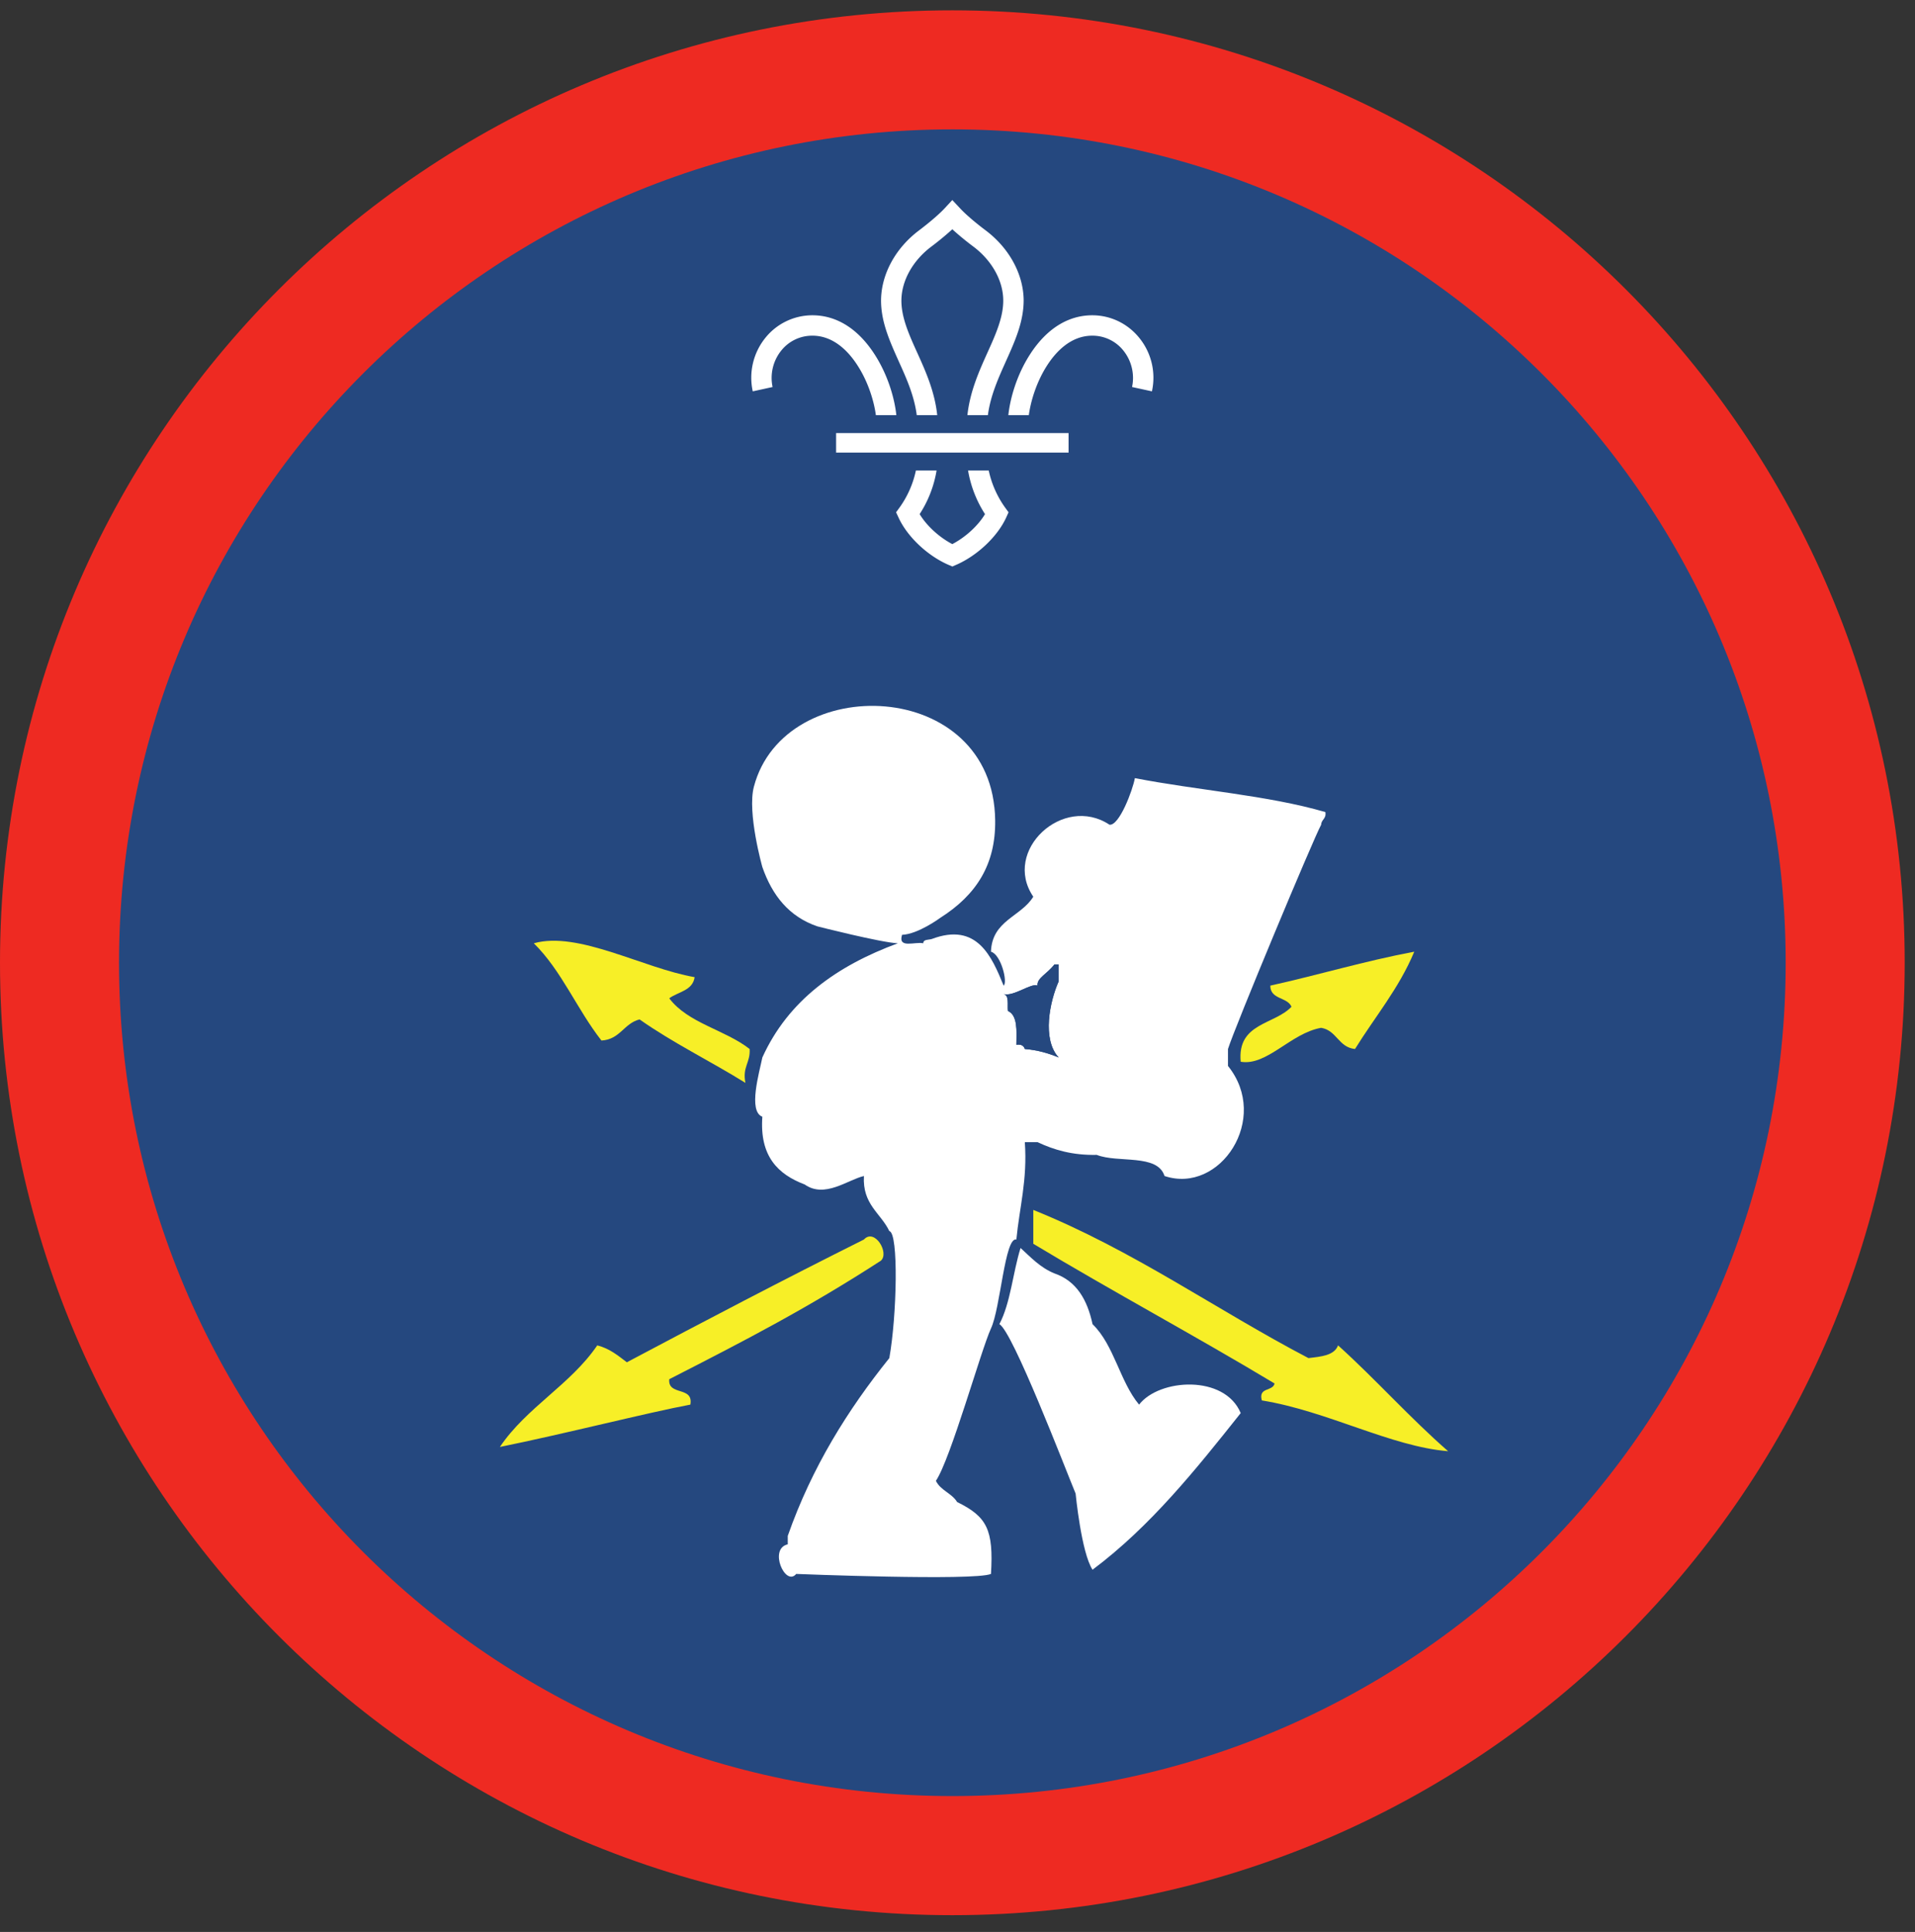 <ns0:svg xmlns:ns0="http://www.w3.org/2000/svg" height="153.333" viewBox="0 0 152 153.333" width="152"><ns0:rect x="0" y="0" width="152" height="153.333" fill="#333333" stroke="none"/><ns0:path d="M75.588.82C33.844.82 0 34.664 0 76.408c0 41.75 33.844 75.595 75.588 75.595 41.75 0 75.595-33.844 75.595-75.595C151.183 34.664 117.339.82 75.588.82" fill="#ee2a22" fill-rule="evenodd" /><ns0:path d="M141.735 76.408c0 36.532-29.615 66.141-66.142 66.141-36.53 0-66.145-29.609-66.145-66.141 0-36.525 29.615-66.14 66.145-66.14 36.527 0 66.142 29.615 66.142 66.14" fill="#25487f" fill-rule="evenodd" /><ns0:path d="M103.855 107.788c-7.355-3.848-13.86-8.541-21.839-11.76v2.688c6.29 3.787 12.853 7.301 19.15 11.088-.135.647-1.302.265-1.01 1.344 5.208.844 10.23 3.656 14.787 4.03-3.052-2.66-5.735-5.692-8.735-8.4-.306.813-1.353.891-2.353 1.01zm-5.376-23.52c2.094.353 3.958-2.265 6.385-2.693 1.25.209 1.365 1.546 2.688 1.682 1.579-2.557 3.484-4.797 4.703-7.724-3.963.746-7.572 1.839-11.427 2.694 0 1.118 1.35.89 1.682 1.676-1.36 1.438-4.322 1.276-4.031 4.365zm-56.11-9.401c2.204 2.161 3.448 5.276 5.371 7.718 1.484-.082 1.776-1.364 3.025-1.677 2.626 1.855 5.642 3.319 8.402 5.037-.26-1.266.406-1.604.333-2.688-1.943-1.525-4.896-2.047-6.38-4.025.708-.522 1.859-.6 2.016-1.677-4.057-.699-9.245-3.688-12.767-2.688zm32.256-2.016c2.885-1.828 4.406-4.25 4.365-7.73-.12-11.374-16.73-11.869-19.151-2.686-.547 2.068-.136 5.702.671 6.046v.334c.782 2.245 2.11 3.937 4.37 4.708h.334c.302 1.114 4.734 1.292 6.051 1.344-4.828 1.78-8.697 4.521-10.755 9.062-.234 1.173-1.155 4.266 0 4.703-.229 3.147 1.25 4.578 3.36 5.376 1.589 1.124 3.422-.376 4.703-.672-.13 2.26 1.329 2.937 2.015 4.37.204 1.592-1.739-1.246-2.015.671-6.349 3.172-12.6 6.443-18.818 9.744-.698-.53-1.364-1.093-2.348-1.342-2.136 3.129-5.61 4.916-7.73 8.062 5.006-1.01 11.833-2.75 15.12-3.36.266-1.495-1.802-.661-1.677-2.016 6.15-3.14 11.041-5.681 16.797-9.405.338 0 .4-.272.671-.339v.672c-.11 4.124.6 4.047 0 7.395-3.29 4.1-6.14 8.641-8.061 14.11v.671c-1.543.345-.188 3.396.67 2.35 2.694.786 6.834.114 10.084.338 1.828-.073 4.036.23 5.375-.338.213-3.511-.312-4.542-2.687-5.709-.422-.702-1.324-.922-1.683-1.682 1.173-1.74 2.074-3.75 2.35-6.38.89-1.688 1.213-3.943 2.02-5.713.256-.079.661-.011.667-.34 1.041.532.865 2.282 2.02 2.693.277 1.844 1.178 3.073 2.017 4.365.38 2.422 1.192 4.407 2.015 6.386v.671c.417 1.818.453 4.026 1.344 5.375 4.61-3.453 8.188-7.942 11.76-12.432-1.276-3.068-6.463-2.745-8.067-.672-1.527-1.828-1.98-4.734-3.693-6.385-.416-1.937-1.271-3.427-3.026-4.03-1.068-.866-2.36-2.434-3.021-2.689.245-2.552.885-4.713.672-7.73h1.005c1.296.61 2.76 1.053 4.703 1.012 1.683.666 4.817-.11 5.38 1.677 4.412 1.473 8.412-4.563 5.037-8.734v-1.345c.5-1.63 1.484-2.77 1.343-5.03.59-.313.745-1.052.678-2.017.625-1.051 1.453-1.9 1.338-3.698.995.193 1.437-2.728 2.016-4.03 1.005-.673 1.416-1.943 2.02-3.027.016-.427.428-.463.333-1.004-4.593-1.339-10.145-1.724-15.118-2.694-.172.953-.814 1.433-1.01 2.355v.339c-.632.035-.23 1.109-1.006 1.004-3.683-2.438-8.536 2.062-6.047 5.714-.98 1.6-3.276 1.875-3.36 4.364.803.224 1.344 2.438 1.005 2.694-.937-2.292-2.104-5.063-5.708-3.699-.265.079-.667.01-.672.339-.64-.15-2.03.453-1.683-.672 1.282-.052 2.1-.036 2.355-.339-.208-.02-.4-.052-.338-.333h1.01v-.672" fill="#25487f" fill-rule="evenodd" /><ns0:path d="M90.412 111.481c-1.527-1.828-1.98-4.734-3.693-6.385-.416-1.937-1.271-3.427-3.026-4.03-1.114-.449-1.865-1.268-2.688-2.017-.614 1.963-.791 4.359-1.682 6.047 1.041.53 5.23 11.464 6.052 13.443 0 0 .453 4.697 1.344 6.046 4.61-3.453 8.188-7.942 11.76-12.432-1.276-3.068-6.463-2.745-8.067-.672zm-6.381-33.593c-.703 1.572-1.343 4.593 0 6.041-.79-.327-1.65-.588-2.687-.672-.079-.26-.281-.39-.672-.338.021-1.14.104-2.339-.672-2.683-.057-.5.12-1.239-.339-1.338.792.22 2.22-.917 2.688-.671-.063-.606.75-.912 1.344-1.683h.338zm6.048-16.13c-.172.952-1.24 3.802-2.016 3.697-3.683-2.438-8.536 2.062-6.047 5.714-.98 1.6-3.276 1.875-3.36 4.364.803.224 1.344 2.438 1.005 2.694-.937-2.292-2.104-5.063-5.708-3.699-.265.079-.667.01-.672.339-.64-.15-2.03.453-1.683-.672 1.282-.052 3.027-1.344 3.027-1.344 2.885-1.828 4.406-4.25 4.365-7.73-.12-11.374-16.73-11.869-19.151-2.686-.547 2.068.671 6.38.671 6.38.782 2.245 2.11 3.937 4.37 4.708 0 0 5.068 1.292 6.385 1.344-4.828 1.78-8.697 4.521-10.755 9.062-.234 1.173-1.155 4.266 0 4.703-.229 3.147 1.25 4.578 3.36 5.376 1.589 1.124 3.422-.376 4.703-.672-.13 2.26 1.329 2.937 2.015 4.37.75.145.6 6.734 0 10.082-3.29 4.1-6.14 8.641-8.061 14.11v.671c-1.543.345-.188 3.396.67 2.35 0 0 14.12.567 15.46 0 .212-3.511-.313-4.542-2.688-5.709-.422-.702-1.324-.922-1.683-1.682 1.173-1.74 3.563-10.323 4.37-12.093.756-1.594 1.099-7.298 2.016-7.058.245-2.552.885-4.713.672-7.73h1.005c1.296.61 2.76 1.053 4.703 1.012 1.683.666 4.817-.11 5.38 1.677 4.412 1.473 8.412-4.563 5.037-8.734v-1.345c.5-1.63 6.79-16.718 7.395-17.802.016-.427.428-.463.333-1.004-4.593-1.339-10.145-1.724-15.118-2.694" fill="#fff" fill-rule="evenodd" /><ns0:path d="M55.136 77.555c-.157 1.077-1.308 1.155-2.016 1.677 1.484 1.978 4.437 2.5 6.38 4.025.073 1.084-.593 1.422-.333 2.688-2.76-1.718-5.776-3.182-8.402-5.037-1.249.313-1.541 1.595-3.025 1.677-1.923-2.442-3.167-5.557-5.37-7.718 3.52-1 8.709 1.99 12.766 2.688" fill="#f7ef27" fill-rule="evenodd" /><ns0:path d="M84.03 76.544v1.344c-.702 1.572-1.342 4.593 0 6.041-.79-.327-1.65-.588-2.686-.672-.079-.26-.281-.39-.672-.338.021-1.14.104-2.339-.672-2.683-.057-.5.12-1.239-.339-1.338.792.22 2.22-.917 2.688-.671-.063-.606.75-.912 1.344-1.683h.338" fill="#25487f" fill-rule="evenodd" /><ns0:path d="M68.573 98.377c.848-.926 2.042 1.063 1.344 1.683-5.756 3.724-10.646 6.265-16.797 9.405-.125 1.355 1.943.521 1.677 2.016-3.287.61-10.114 2.35-15.12 3.36 2.12-3.146 5.594-4.933 7.73-8.062.984.25 1.65.812 2.348 1.342 6.218-3.301 12.469-6.572 18.818-9.744M102.51 79.903c-.333-.786-1.682-.558-1.682-1.676 3.855-.855 7.464-1.948 11.427-2.694-1.219 2.927-3.124 5.167-4.703 7.724-1.323-.136-1.437-1.473-2.688-1.682-2.427.428-4.29 3.046-6.385 2.693-.291-3.09 2.672-2.927 4.031-4.365M106.208 106.779c3 2.707 5.683 5.738 8.735 8.4-4.558-.375-9.579-3.187-14.787-4.031-.292-1.079.875-.697 1.01-1.344-6.297-3.787-12.86-7.301-19.15-11.088v-2.688c7.979 3.219 14.484 7.912 21.839 11.76 1-.119 2.047-.197 2.353-1.01" fill="#f7ef27" fill-rule="evenodd" /><ns0:path d="M68.036 28.96c.896 1.365 1.344 2.928 1.485 3.99h1.624c-.135-1.302-.661-3.198-1.754-4.87-1.303-2-2.995-3.052-4.896-3.057h-.016a4.788 4.788 0 0 0-3.73 1.792 5.03 5.03 0 0 0-1 4.245l1.574-.344a3.466 3.466 0 0 1 .682-2.885 3.135 3.135 0 0 1 2.474-1.188h.01c1.683 0 2.86 1.26 3.547 2.317M79.776 40.279a7.877 7.877 0 0 1-1.297-2.934h-1.64a9.26 9.26 0 0 0 1.344 3.46c-.552.922-1.547 1.832-2.595 2.379-1.047-.547-2.036-1.457-2.593-2.38a9.065 9.065 0 0 0 1.344-3.459h-1.642a7.79 7.79 0 0 1-1.295 2.934l-.277.38.198.426c.687 1.495 2.265 3 3.937 3.735l.328.14h.005l.324-.14c1.671-.735 3.255-2.24 3.943-3.735l.192-.426-.276-.38M83.14 28.96c-.89 1.365-1.337 2.928-1.479 3.99h-1.625c.136-1.302.657-3.198 1.75-4.87 1.302-2 3-3.052 4.902-3.057h.01c1.453 0 2.812.656 3.729 1.792a5.012 5.012 0 0 1 1.005 4.245l-1.577-.344a3.467 3.467 0 0 0-.683-2.885 3.127 3.127 0 0 0-2.475-1.188h-.004c-1.688 0-2.865 1.26-3.553 2.317M72.765 32.95h1.626c-.198-1.88-.932-3.51-1.588-4.958-.652-1.437-1.267-2.808-1.256-4.161.016-1.563.906-3.156 2.385-4.266.261-.193.995-.761 1.656-1.37.663.609 1.402 1.177 1.663 1.37 1.478 1.11 2.369 2.703 2.38 4.266.01 1.353-.604 2.724-1.256 4.161-.651 1.448-1.385 3.077-1.589 4.959h1.626c.203-1.553.833-2.943 1.437-4.292.724-1.61 1.406-3.13 1.402-4.844-.022-2.063-1.153-4.136-3.032-5.542-.224-.166-1.375-1.041-2.036-1.761l-.595-.635-.588.635c-.667.72-1.817 1.595-2.036 1.761-1.881 1.406-3.01 3.48-3.032 5.542-.01 1.713.677 3.234 1.396 4.844.61 1.349 1.24 2.74 1.437 4.292M66.364 35.919h18.453v-1.547H66.364z" fill="#fff" /></ns0:svg>